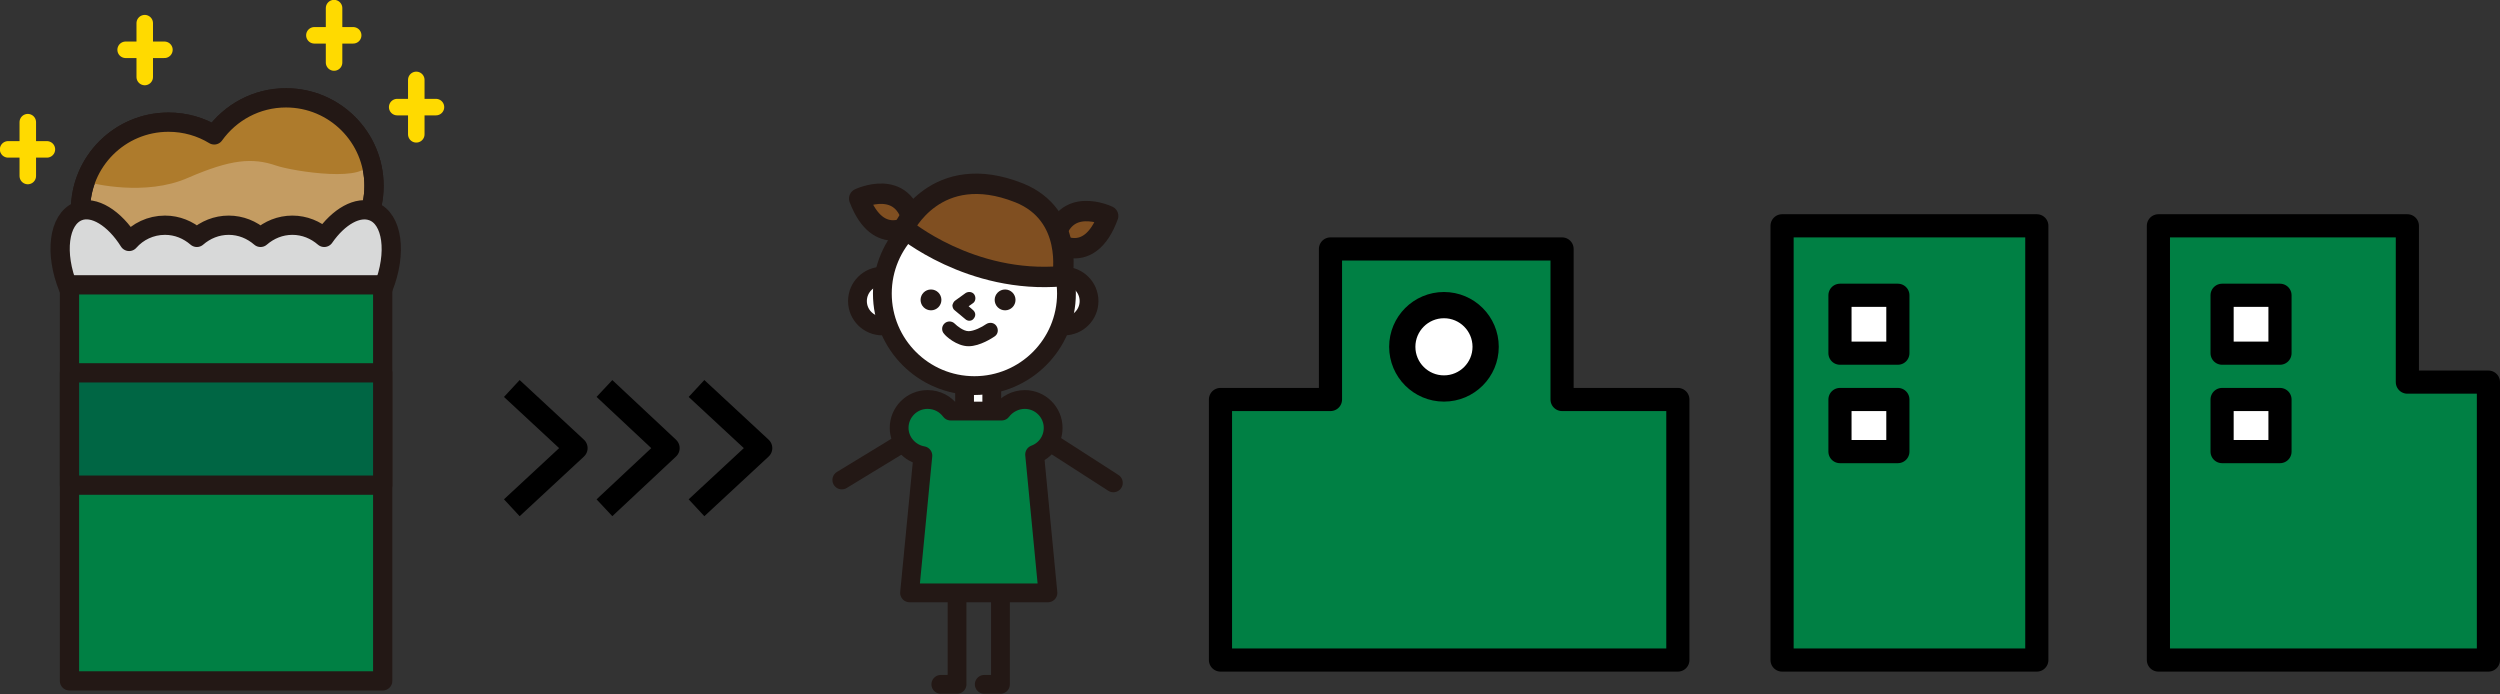 <?xml version="1.0" encoding="utf-8"?>
<!-- Generator: Adobe Illustrator 21.0.2, SVG Export Plug-In . SVG Version: 6.00 Build 0)  -->
<svg version="1.1" id="レイヤー_1" xmlns="http://www.w3.org/2000/svg" xmlns:xlink="http://www.w3.org/1999/xlink" x="0px"
	 y="0px" viewBox="0 0 431.8 119.9" style="enable-background:new 0 0 431.8 119.9;" xml:space="preserve">
<rect x="0" y="0" width="431.8" height="119.9" fill="#333333" stroke="none"/>
<style type="text/css">
	.st0{fill:none;stroke:#000000;stroke-width:3.981;stroke-linejoin:round;stroke-miterlimit:10;}
	.st1{fill:#008044;stroke:#000000;stroke-width:4;stroke-linejoin:round;stroke-miterlimit:10;}
	.st2{fill:#FFFFFF;stroke:#000000;stroke-width:4.532;stroke-linejoin:round;stroke-miterlimit:10;}
	.st3{fill:#FFFFFF;stroke:#000000;stroke-width:4;stroke-linejoin:round;stroke-miterlimit:10;}
	.st4{fill:#804F21;stroke:#231815;stroke-width:3.522;stroke-linecap:round;stroke-linejoin:round;stroke-miterlimit:10;}
	.st5{fill:none;stroke:#231815;stroke-width:3.247;stroke-linecap:round;stroke-linejoin:round;stroke-miterlimit:10;}
	.st6{fill:#FFFFFF;stroke:#231815;stroke-width:3.247;stroke-linecap:round;stroke-linejoin:round;stroke-miterlimit:10;}
	.st7{fill:#231815;}
	.st8{fill:#008044;stroke:#231815;stroke-width:3.247;stroke-linecap:round;stroke-linejoin:round;stroke-miterlimit:10;}
	.st9{fill:#C49C62;stroke:#231815;stroke-width:3.327;stroke-linecap:round;stroke-linejoin:round;stroke-miterlimit:10;}
	.st10{fill:#AE7B2C;}
	.st11{fill:none;stroke:#231815;stroke-width:3.327;stroke-linecap:round;stroke-linejoin:round;stroke-miterlimit:10;}
	.st12{fill:#D8D9D9;stroke:#231815;stroke-width:3.327;stroke-linecap:round;stroke-linejoin:round;stroke-miterlimit:10;}
	.st13{fill:#008044;stroke:#231815;stroke-width:3.327;stroke-linecap:round;stroke-linejoin:round;stroke-miterlimit:10;}
	.st14{fill:#006644;stroke:#231815;stroke-width:3.327;stroke-linecap:round;stroke-linejoin:round;stroke-miterlimit:10;}
	.st15{fill:none;stroke:#FFDA00;stroke-width:2.852;stroke-linecap:round;stroke-linejoin:round;stroke-miterlimit:10;}
</style>
<g>
	<polyline class="st0" points="88.4,67.1 99.5,77.4 88.4,87.7 	"/>
	<polyline class="st0" points="104.4,67.1 115.4,77.4 104.4,87.7 	"/>
	<polyline class="st0" points="120.3,67.1 131.4,77.4 120.3,87.7 	"/>
	<polygon class="st1" points="269.8,69 269.8,43 229.8,43 229.8,69 210.8,69 210.8,114 230,114 269.6,114 289.8,114 289.8,69 	"/>
	<circle class="st2" cx="249.4" cy="59.9" r="7.2"/>
	<rect x="307.8" y="39" class="st1" width="44" height="75"/>
	<polygon class="st1" points="415.8,66 415.8,39 372.8,39 372.8,114 402.2,114 415.8,114 429.8,114 429.8,66 	"/>
	<rect x="317.8" y="51" class="st3" width="10" height="10"/>
	<rect x="317.8" y="69" class="st3" width="10" height="9"/>
	<rect x="383.8" y="51" class="st3" width="10" height="10"/>
	<rect x="383.8" y="69" class="st3" width="10" height="9"/>
	<g>
		<path class="st4" d="M191.4,37.3c0,0-7.7-3.7-9.3,4.4C182.1,41.7,188.1,46.3,191.4,37.3z"/>
		<path class="st4" d="M148.4,34.3c0,0,7.7-3.7,9.3,4.4C157.7,38.6,151.8,43.2,148.4,34.3z"/>
		<line class="st5" x1="179.4" y1="75.1" x2="192.3" y2="83.4"/>
		<line class="st5" x1="158.2" y1="75.1" x2="145.4" y2="82.9"/>
		<rect x="166.6" y="62.4" class="st6" width="4.7" height="10.1"/>
		<circle class="st6" cx="152.4" cy="52" r="4.3"/>
		<circle class="st6" cx="183.8" cy="52" r="4.3"/>
		<circle class="st6" cx="168.3" cy="50.7" r="15.9"/>
		<circle class="st7" cx="173.6" cy="51.8" r="1.8"/>
		<ellipse class="st7" cx="160.8" cy="51.8" rx="1.8" ry="1.8"/>
		<path class="st7" d="M167.3,59.8c2,0,4.2-1.5,4.5-1.7c0.6-0.4,0.7-1.2,0.3-1.8c-0.4-0.6-1.2-0.7-1.8-0.3c-0.7,0.5-2.1,1.2-3,1.2
			c-0.9,0-2-0.9-2.4-1.3c-0.5-0.5-1.3-0.5-1.8,0c-0.5,0.5-0.5,1.3,0,1.8C163.3,58,165.2,59.8,167.3,59.8z"/>
		<path class="st7" d="M167.4,55.4c0.3,0,0.6-0.1,0.8-0.4c0.4-0.5,0.3-1.1-0.2-1.5l-0.7-0.6l0.7-0.5c0.5-0.3,0.6-1,0.3-1.5
			c-0.3-0.5-1-0.6-1.5-0.3l-1.8,1.3c-0.3,0.2-0.4,0.5-0.5,0.8c0,0.3,0.1,0.7,0.4,0.9l1.8,1.5C166.9,55.3,167.2,55.4,167.4,55.4z"/>
		<polyline class="st5" points="172.8,100.2 172.8,118.2 170,118.2 		"/>
		<polyline class="st5" points="165.3,100.2 165.3,118.2 162.5,118.2 		"/>
		<path class="st8" d="M181.9,73.9c0-2.7-2.2-4.9-4.9-4.9c-1.6,0-3.1,0.8-4,2h-8.8c-0.9-1.2-2.3-2-4-2c-2.7,0-4.9,2.2-4.9,4.9
			c0,2.4,1.8,4.4,4.1,4.8l-2.3,23.7H181l-2.3-23.9C180.6,77.8,181.9,76,181.9,73.9z"/>
		<path class="st4" d="M183.5,47.7c-15.9,1.4-27.4-8.3-27.4-8.3s5.5-11.8,19.9-6.1C185.5,37.1,183.5,47.7,183.5,47.7z"/>
	</g>
	<g>
		<path class="st9" d="M49.4,16.9c-5.1,0-9.6,2.5-12.4,6.4c-2.3-1.4-5-2.2-7.9-2.2c-8.4,0-15.2,6.8-15.2,15.2
			c0,8.4,6.8,15.2,15.2,15.2c5.1,0,9.6-2.5,12.4-6.4c2.3,1.4,5,2.2,7.9,2.2c8.4,0,15.2-6.8,15.2-15.2C64.6,23.7,57.8,16.9,49.4,16.9
			z"/>
		<path class="st10" d="M15.8,31.6c0,0,9.3,2.4,16.7-0.9c7.4-3.2,11.1-3.5,15.2-2.1c2.9,1,16.3,3.1,15.9-0.8
			c-0.4-3.9-4.2-9.4-10.5-9.9c-6.3-0.5-11,1.4-11,1.4l-5.2,4c0,0-5.9-2.1-9.9-1.8C23,21.9,14.7,27.4,15.8,31.6z"/>
		<path class="st11" d="M49.4,16.9c-5.1,0-9.6,2.5-12.4,6.4c-2.3-1.4-5-2.2-7.9-2.2c-8.4,0-15.2,6.8-15.2,15.2
			c0,8.4,6.8,15.2,15.2,15.2c5.1,0,9.6-2.5,12.4-6.4c2.3,1.4,5,2.2,7.9,2.2c8.4,0,15.2-6.8,15.2-15.2C64.6,23.7,57.8,16.9,49.4,16.9
			z"/>
		<path class="st12" d="M64.4,36.5c-2.6-1-5.9,0.9-8.4,4.5c-1.5-1.3-3.4-2.1-5.5-2.1c-2.1,0-4,0.8-5.5,2.1c-1.5-1.3-3.4-2.1-5.5-2.1
			c-2.1,0-4,0.8-5.5,2.1c-1.5-1.3-3.4-2.1-5.5-2.1c-2.5,0-4.7,1.1-6.2,2.8c-2.5-4-6.1-6.3-8.8-5.2c-3.4,1.4-4.1,7.3-1.7,13.2
			c2.4,5.9,7.1,9.6,10.4,8.3c1.3-0.5,2.2-1.7,2.7-3.3c1.1,0.6,2.4,0.9,3.7,0.9c2.1,0,4-0.8,5.5-2.1c1.5,1.3,3.4,2.1,5.5,2.1
			c2.1,0,4-0.8,5.5-2.1c1.5,1.3,3.4,2.1,5.5,2.1c1,0,1.9-0.2,2.7-0.5c0.5,1.4,1.4,2.4,2.5,2.9c3.4,1.4,8-2.4,10.4-8.3
			C68.6,43.7,67.8,37.8,64.4,36.5z"/>
		<rect x="12" y="49.2" class="st13" width="54.1" height="68.4"/>
		<rect x="12" y="64.4" class="st14" width="54.1" height="19.4"/>
		<g>
			<line class="st15" x1="71.9" y1="13.8" x2="71.9" y2="23.2"/>
			<line class="st15" x1="68.6" y1="18.5" x2="75.3" y2="18.5"/>
		</g>
		<g>
			<line class="st15" x1="57.7" y1="1.4" x2="57.7" y2="10.8"/>
			<line class="st15" x1="54.3" y1="6.1" x2="61" y2="6.1"/>
		</g>
		<g>
			<line class="st15" x1="4.8" y1="21.1" x2="4.8" y2="30.4"/>
			<line class="st15" x1="1.4" y1="25.8" x2="8.1" y2="25.8"/>
		</g>
		<g>
			<line class="st15" x1="25" y1="4" x2="25" y2="13.3"/>
			<line class="st15" x1="21.7" y1="8.6" x2="28.4" y2="8.6"/>
		</g>
	</g>
</g>
</svg>
